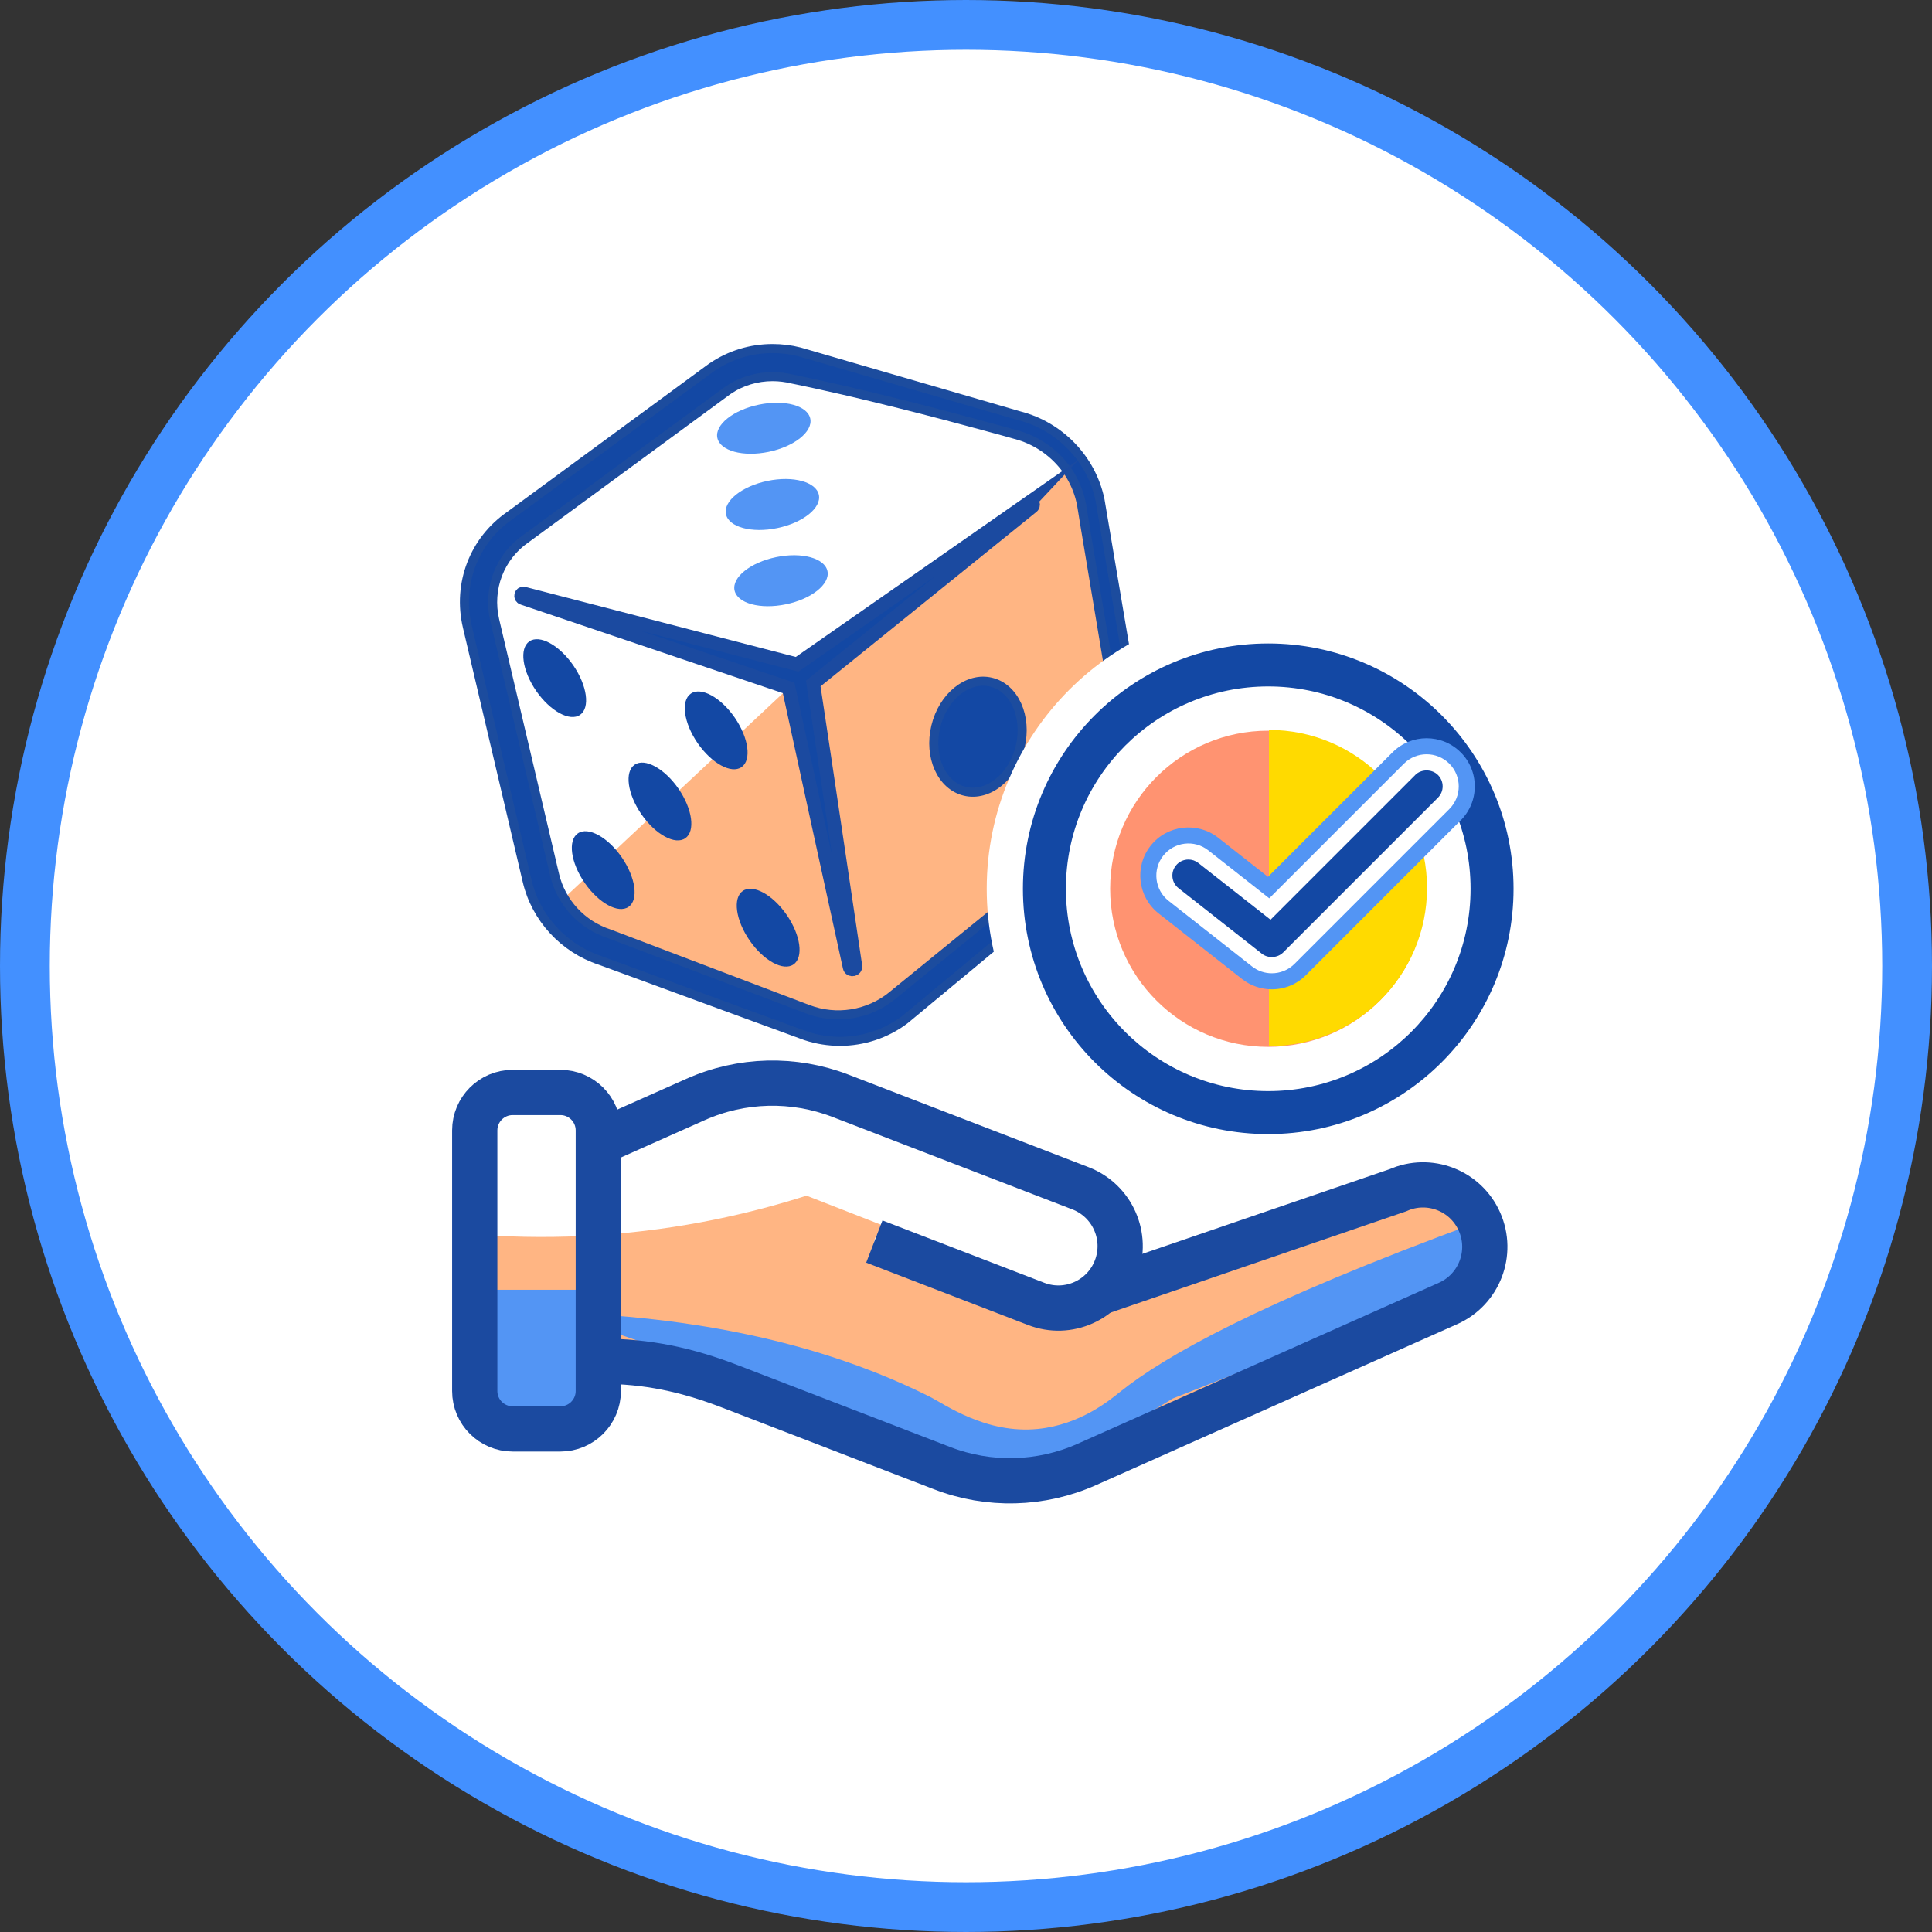 <?xml version="1.0" encoding="UTF-8"?>
<svg id="Layer_1" data-name="Layer 1" xmlns="http://www.w3.org/2000/svg" viewBox="0 0 427.02 427.02">
  <rect x="0" y="0" width="427.02" height="427.02" fill="#333333" stroke="none"/>
  <defs>
    <style>
      .cls-1 {
        stroke: #4390ff;
        stroke-width: 11px;
      }

      .cls-1, .cls-2, .cls-3, .cls-4 {
        stroke-miterlimit: 10;
      }

      .cls-1, .cls-5 {
        fill: #fff;
      }

      .cls-2 {
        fill: none;
        stroke-width: 10px;
      }

      .cls-2, .cls-3 {
        stroke: #1b4aa0;
      }

      .cls-6 {
        fill: #ffb583;
      }

      .cls-3 {
        stroke-width: 3px;
      }

      .cls-3, .cls-7, .cls-4 {
        fill: #1348a4;
      }

      .cls-8 {
        fill: #ffda00;
      }

      .cls-9 {
        fill: #5395f4;
      }

      .cls-4 {
        stroke: #1c4c9e;
        stroke-width: 2px;
      }

      .cls-10 {
        fill: #ff9371;
      }
    </style>
  </defs>
  <circle class="cls-1" cx="213.51" cy="213.51" r="208.01"/>
  <path class="cls-6" d="M174.32,152.03c3.15,7.06,14.39,76.73,17.92,75.12,17.46-7.94,57.41-39.38,55.35-84.93-.74-16.27-6.56-29.44-11.82-38.41-1.3,1.35-3.21,3.29-5.56,5.58-10.99,10.69-20.24,17.69-27.91,23.44-7.24,5.44-16.61,12.08-27.98,19.19Z"/>
  <polygon class="cls-6" points="174.32 152.03 122.6 200.45 182.95 227.18 199.91 225.43 174.32 152.03"/>
  <g>
    <path class="cls-6" d="M107.32,283.96s-2.14,24.45,1.93,28.16c4.06,3.71,17.34,2.37,18.62-1.49s1.41-10.27,2.89-12.84,9.95,1.5,20.55,2.84c10.6,1.34,56.51,21.56,63.89,22.53s6.74,4.82,27.29-3.85,81.06-36.28,81.95-39.49c.01-.04.05-.19.12-.41,1.51-5.35.55-10.71-.3-12.35-3.27-6.24-27.29.24-28.98.71-14.34,3.96-34.61,10.35-59.21,20.8-28.68-5.13-42.95-9.84-42.83-14.15.03-1.09.98-2.15,2.85-3.19-5.94-2.32-11.88-4.64-17.82-6.96-12.14,3.87-27.53,7.47-45.54,8.69-9.47.64-18.19.53-25.98,0l.56,11.01Z"/>
    <rect class="cls-9" x="104.93" y="285.07" width="27.05" height="27.05"/>
    <path class="cls-9" d="M135.9,290.79v3.79l23.09,8.04,60.92,22.28,22.59-5.6,16.7-10.19c21.75-8.57,43.5-17.13,65.25-25.7.85-4.47,1.7-8.94,2.55-13.4-49.06,17.98-69.75,29.88-79.41,37.61-2.27,1.81-8.77,7.27-18.18,8.21-11.55,1.16-20.62-5.48-24.01-7.17-14.31-7.15-36.43-15.25-69.5-17.87Z"/>
    <g>
      <path class="cls-2" d="M193.25,274.41l35.78,13.79c7.04,2.71,14.94-.81,17.64-7.86h0c2.71-7.06-.81-14.97-7.84-17.69l-53.08-20.46c-10.36-3.99-21.88-3.7-32.02.82l-21.48,9.57"/>
      <path class="cls-2" d="M242.98,285.68l66-22.61c6.89-3.07,14.96.04,18.02,6.95h0c3.06,6.91-.04,14.99-6.93,18.07l-79.84,35.58c-10.14,4.52-21.66,4.82-32.02.82l-46.76-18.02c-9.65-3.72-18.37-5.61-28.71-5.61"/>
      <path class="cls-2" d="M132.24,249.84v57.61c0,4.62-3.75,8.38-8.38,8.38h-10.55c-4.62,0-8.38-3.75-8.38-8.38v-57.61c0-4.62,3.75-8.38,8.38-8.38h10.55c4.62,0,8.38,3.75,8.38,8.38h0Z"/>
    </g>
  </g>
  <g>
    <g>
      <g>
        <path class="cls-9" d="M171.54,123.14c-5.67,1.17-9.79,4.46-9.19,7.34.6,2.88,5.68,4.27,11.35,3.09,5.67-1.17,9.79-4.46,9.19-7.34-.6-2.88-5.68-4.27-11.35-3.09Z"/>
        <path class="cls-9" d="M171.8,116.72c5.67-1.17,9.79-4.46,9.19-7.34-.6-2.88-5.68-4.27-11.35-3.09-5.67,1.17-9.79,4.46-9.19,7.34.6,2.88,5.68,4.27,11.35,3.09Z"/>
        <path class="cls-9" d="M169.9,99.87c5.67-1.17,9.79-4.46,9.19-7.34-.6-2.88-5.68-4.27-11.35-3.09-5.67,1.17-9.79,4.46-9.19,7.34s5.68,4.27,11.35,3.09Z"/>
        <path class="cls-7" d="M126.7,147.05c-3.1-4.48-7.44-6.85-9.7-5.29-2.26,1.56-1.58,6.46,1.51,10.95,3.1,4.48,7.44,6.85,9.7,5.29,2.26-1.56,1.58-6.46-1.51-10.95Z"/>
        <path class="cls-7" d="M162.39,158.6c-3.1-4.48-7.44-6.85-9.7-5.29-2.26,1.56-1.58,6.46,1.51,10.95,3.1,4.48,7.44,6.85,9.7,5.29,2.26-1.56,1.58-6.46-1.51-10.95Z"/>
        <path class="cls-7" d="M140.26,169.03c-2.26,1.56-1.58,6.46,1.51,10.95,3.1,4.48,7.44,6.85,9.7,5.29,2.26-1.56,1.58-6.46-1.51-10.95-3.1-4.48-7.44-6.85-9.7-5.29Z"/>
        <path class="cls-7" d="M127.72,184.2c-2.26,1.56-1.58,6.46,1.51,10.95,3.1,4.48,7.44,6.85,9.7,5.29,2.26-1.56,1.58-6.46-1.51-10.95-3.1-4.48-7.44-6.85-9.7-5.29Z"/>
        <path class="cls-7" d="M164.18,196.92c-2.26,1.56-1.59,6.46,1.51,10.95,3.1,4.48,7.44,6.85,9.7,5.29,2.26-1.56,1.58-6.46-1.51-10.95-3.1-4.48-7.44-6.85-9.7-5.29Z"/>
      </g>
      <path class="cls-4" d="M252.48,165.82l-9.31-55.1c-.01-.08-.03-.15-.04-.23-1.87-9-8.86-16.29-17.84-18.59l-48.4-14.07c-.07-.02-.15-.04-.22-.06-1.93-.49-3.92-.73-5.91-.73-4.81,0-9.43,1.42-13.37,4.1-.06.04-.12.08-.18.12l-44.52,32.69c-7.93,5.47-11.62,15.09-9.4,24.55l13.23,56.26c1.92,8.16,8.08,14.86,16.1,17.51l45.32,16.62c.07.03.14.05.22.08,2.43.79,4.96,1.19,7.51,1.19,5.13,0,10.18-1.68,14.23-4.72.08-.06.16-.12.24-.19l43.67-36.26c7.03-5.37,10.42-14.43,8.66-23.16ZM225.48,165.08c-1.6,6.66-7.08,11.05-12.23,9.81-5.15-1.24-8.03-7.65-6.42-14.31,1.6-6.66,7.08-11.05,12.23-9.81,5.15,1.24,8.03,7.65,6.42,14.31ZM197.2,220.07c-5.23,4.26-12.33,5.4-18.63,3.01l-43.9-16.68c-6.05-1.96-10.65-6.94-12.09-13.06l-13.23-56.26c-1.63-6.95,1.11-14.08,6.95-18.07l44.6-32.74c2.91-1.99,6.35-3.02,9.86-3.02,1.46,0,2.94.18,4.39.54,0,0,7.8,1.54,19.36,4.39,5.78,1.4,12.5,3.12,19.68,5.06,3.6.99,7.26,1.93,11.09,3.04,4.14,1.26,7.91,3.94,10.49,7.53,1.27,1.83,2.22,3.76,2.87,5.99.17.6.21.83.39,1.61l.24,1.46c.16.97.31,1.94.47,2.9.45,2.71,5.33,31.94,8.18,49.03,1.27,7.59-1.62,15.26-7.57,20.14l-43.15,35.12Z"/>
    </g>
    <path class="cls-3" d="M227.47,111.06l-51.29,35.77-60.37-15.64c-.65-.19-.89.82-.3,1l58.8,19.86c1.79,8.3,4.92,22.66,6.54,30.04,0,0,6.93,31.68,6.93,31.68.17.82,1.41.55,1.29-.24,0,0-4.77-32.08-4.77-32.08-1.1-7.47-3.28-21.99-4.55-30.38l48.39-39.1c.57-.44-.12-1.3-.68-.9Z"/>
  </g>
  <g>
    <circle class="cls-5" cx="280.31" cy="197.1" r="50.32"/>
    <g>
      <g>
        <path class="cls-7" d="M280.31,254.66c-32.1,0-58.22-26.12-58.22-58.22s26.12-58.22,58.22-58.22,58.22,26.12,58.22,58.22-26.12,58.22-58.22,58.22ZM280.31,155.72c-22.45,0-40.72,18.27-40.72,40.72s18.27,40.72,40.72,40.72,40.72-18.27,40.72-40.72-18.27-40.72-40.72-40.72Z"/>
        <path class="cls-5" d="M280.31,142.22c29.94,0,54.22,24.27,54.22,54.22s-24.27,54.22-54.22,54.22-54.22-24.27-54.22-54.22,24.27-54.22,54.22-54.22M280.31,241.16c24.7,0,44.72-20.02,44.72-44.72s-20.02-44.72-44.72-44.72-44.72,20.02-44.72,44.72,20.02,44.72,44.72,44.72M280.31,134.22c-34.31,0-62.22,27.91-62.22,62.22s27.91,62.22,62.22,62.22,62.22-27.91,62.22-62.22-27.91-62.22-62.22-62.22h0ZM280.31,233.16c-20.25,0-36.72-16.47-36.72-36.72s16.47-36.72,36.72-36.72,36.72,16.47,36.72,36.72-16.47,36.72-36.72,36.72h0Z"/>
      </g>
      <circle class="cls-10" cx="280.31" cy="196.44" r="34.94"/>
      <path class="cls-8" d="M280.47,161.33c19.3,0,34.94,15.64,34.94,34.94s-15.64,34.94-34.94,34.94"/>
      <g>
        <path class="cls-5" d="M256.98,187l-2.82,5.81,2.82,5.71,3.84,5.23,16.15,12.3,5.38.43,4.02-.85,38.32-40.2-1.62-6.66-7.09-3.59-11.02,5.12-24.13,24.87-10.26-6.11s-7.09-4.36-7.69-4.19-5.9,2.14-5.9,2.14Z"/>
        <path class="cls-7" d="M312.8,171.3l-31.98,31.98-15.96-12.54c-.65-.51-1.42-.76-2.19-.76-1.05,0-2.09.46-2.79,1.35-1.21,1.54-.94,3.77.6,4.98l18.43,14.49c1.38,1.08,3.46.95,4.7-.28l34.21-34.21c.67-.67,1.04-1.56,1.04-2.51s-.37-1.84-1.04-2.51c-1.34-1.34-3.68-1.34-5.02,0Z"/>
        <path class="cls-9" d="M322.84,166.28c-4.15-4.15-10.9-4.15-15.05,0l-27.53,27.53-11.01-8.65c-4.62-3.63-11.32-2.82-14.95,1.79-3.63,4.62-2.82,11.32,1.79,14.95l18.44,14.49c1.87,1.47,4.2,2.27,6.57,2.27,2.85,0,5.52-1.11,7.53-3.12l34.21-34.21c2.01-2.01,3.12-4.68,3.12-7.53s-1.11-5.52-3.12-7.53ZM320.33,178.83l-34.21,34.21c-1.38,1.38-3.19,2.08-5.02,2.08-1.54,0-3.09-.5-4.38-1.52l-18.43-14.49c-3.08-2.42-3.62-6.88-1.19-9.97,2.42-3.08,6.88-3.62,9.96-1.19l13.48,10.6,29.76-29.76c2.77-2.77,7.26-2.77,10.04,0,2.77,2.77,2.77,7.26,0,10.03Z"/>
      </g>
    </g>
  </g>
</svg>